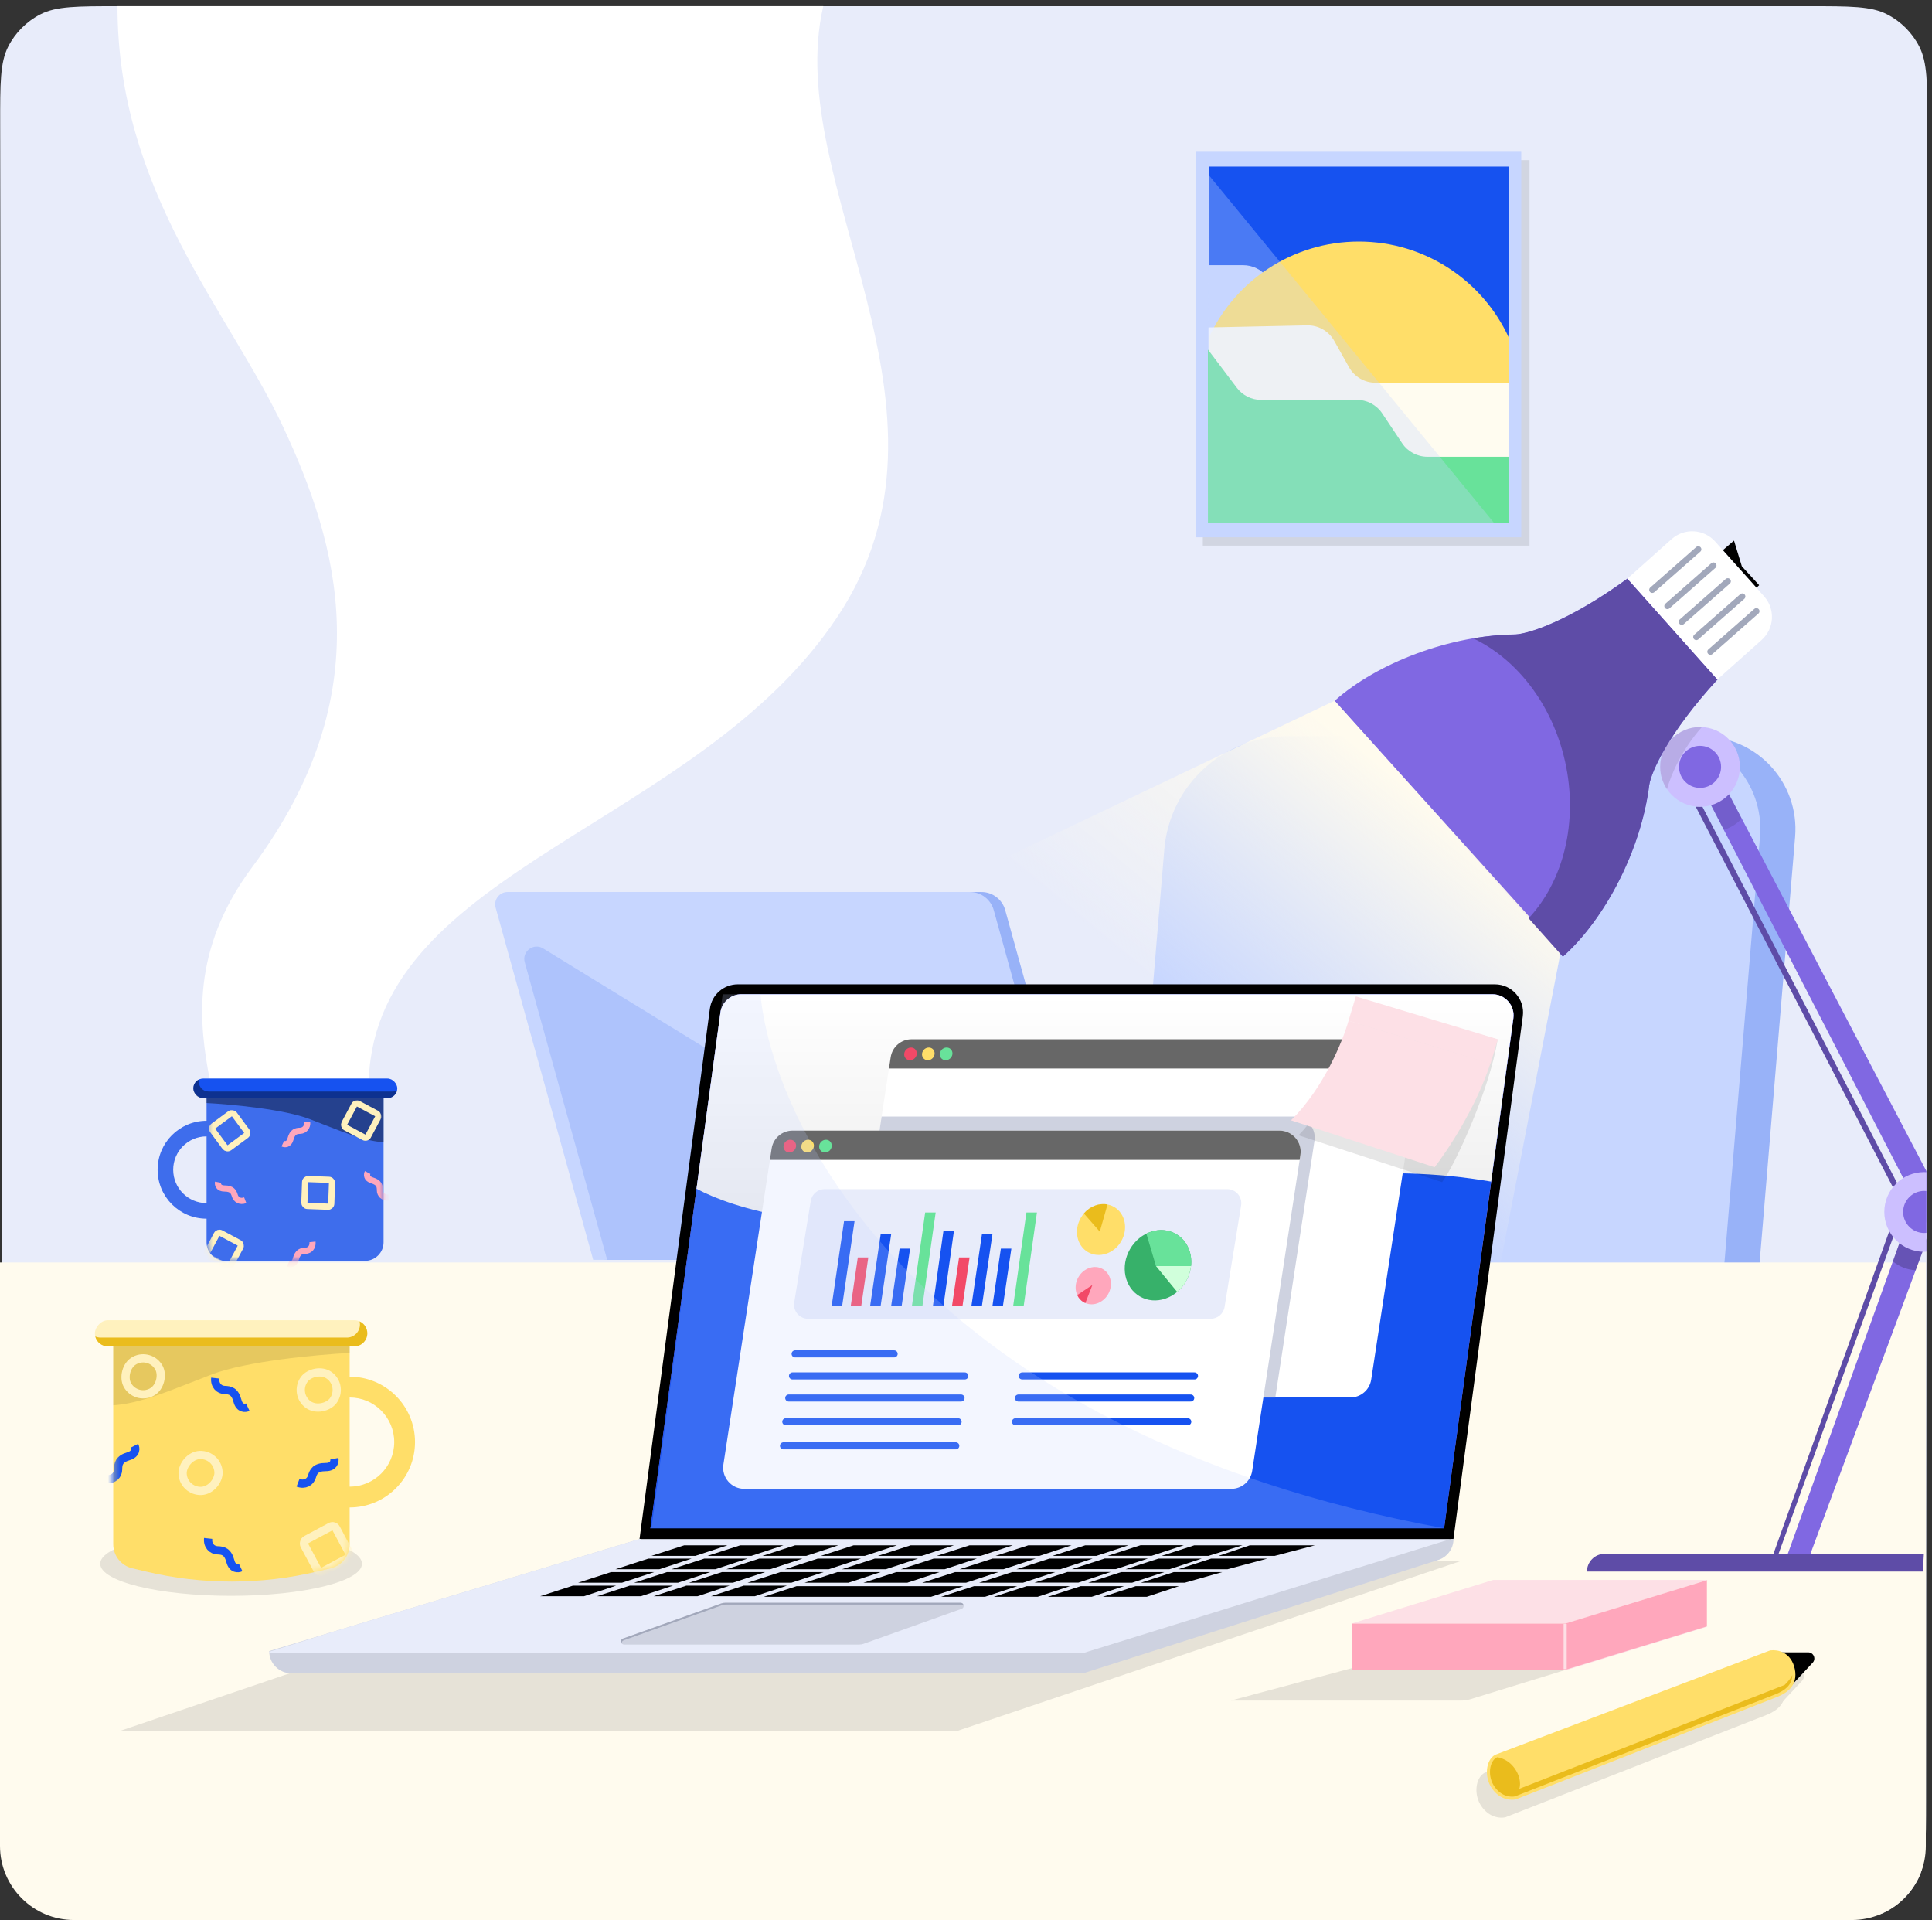 <svg width="313" height="311" viewBox="0 0 313 311" fill="none" xmlns="http://www.w3.org/2000/svg">
<rect x="0" y="0" width="313" height="311" fill="#333333" stroke="none"/>
<path d="M19.636 310.97C12.925 310.97 9.569 310.97 7.004 309.664C4.748 308.516 2.912 306.683 1.761 304.429C0.451 301.866 0.446 298.51 0.436 291.798L0.029 20.229C0.019 13.499 0.014 10.134 1.32 7.563C2.469 5.302 4.306 3.463 6.565 2.31C9.134 1 12.499 1 19.229 1L293.047 1C299.772 1 303.135 1 305.703 2.309C307.962 3.461 309.798 5.298 310.948 7.558C312.255 10.127 312.252 13.489 312.247 20.214L312.044 291.784C312.038 298.5 312.036 301.858 310.727 304.423C309.576 306.679 307.741 308.513 305.484 309.663C302.918 310.97 299.56 310.97 292.844 310.97L19.636 310.97Z" fill="#E8ECFA"/>
<rect opacity="0.1" x="194.867" y="25.938" width="52.925" height="62.442" fill="black"/>
<rect x="193.805" y="24.586" width="52.649" height="62.442" fill="#C7D6FF"/>
<rect x="195.82" y="26.977" width="48.62" height="57.663" fill="#1652F0"/>
<path d="M201.402 42.953H195.742V84.744H244.384V58.539H234.833C233.635 58.539 232.52 57.925 231.881 56.912C231.241 55.899 230.127 55.285 228.929 55.285H228.773C227.505 55.285 226.322 54.648 225.624 53.59L225.33 53.144C224.447 51.807 222.953 51.003 221.351 51.003H212.519C211.01 51.003 209.584 50.311 208.651 49.125L205.27 44.831C204.337 43.645 202.911 42.953 201.402 42.953Z" fill="#C7D6FF"/>
<path fill-rule="evenodd" clip-rule="evenodd" d="M195.832 77.031V54.707C200.062 45.51 209.357 39.125 220.143 39.125C230.927 39.125 240.221 45.508 244.452 54.703V77.035C243.146 79.874 241.357 82.445 239.191 84.642H201.094C198.927 82.444 197.138 79.871 195.832 77.031Z" fill="#FFDE69"/>
<path opacity="0.9" d="M211.758 52.696L195.789 53.037L195.789 84.672H244.455V61.993H222.846C221.065 61.993 219.424 61.032 218.553 59.479L216.156 55.208C215.267 53.623 213.576 52.657 211.758 52.696Z" fill="white"/>
<path d="M200.379 62.816L195.703 56.625V84.716H244.452V73.983H231.254C229.61 73.983 228.074 73.162 227.161 71.795L223.931 66.96C223.018 65.592 221.482 64.771 219.838 64.771H204.307C202.764 64.771 201.309 64.047 200.379 62.816Z" fill="#68E29A"/>
<g style="mix-blend-mode:multiply" opacity="0.3">
<path d="M242.043 84.698L195.806 28.324L195.711 84.698H242.043Z" fill="#C7D6FF"/>
</g>
<path d="M40.872 140.436C30.762 153.996 32.309 166.038 33.949 174.702H59.756C61.206 140.66 112.97 133.892 135.591 100.033C158.213 66.173 126.639 29.983 133.38 0.992H19.031C19.031 31.152 37.117 50.418 45.894 69.203C54.672 87.988 61.935 112.183 40.872 140.436Z" fill="white"/>
<path d="M290.824 135.552C291.554 126.806 284.652 119.305 275.876 119.305H214.251C203.85 119.305 195.185 127.277 194.32 137.642L187.199 223.004H283.529L290.824 135.552Z" fill="#98B2F8"/>
<path d="M285.133 135.497C285.863 126.751 278.961 119.25 270.185 119.25H208.559C198.158 119.25 189.493 127.222 188.629 137.587L181.508 222.949H277.838L285.133 135.497Z" fill="#C7D6FF"/>
<path d="M0 204.492H312V299.001C312 305.629 306.627 311.001 300 311.001H12C5.373 311.001 0 305.629 0 299.001V204.492Z" fill="#FFFBEE"/>
<path d="M82.155 147.018C81.802 145.744 82.761 144.484 84.083 144.484H158.998C160.796 144.484 162.373 145.684 162.853 147.416L178.551 204.069H97.963L82.155 147.018Z" fill="#98B2F8"/>
<path d="M80.296 147.018C79.943 145.744 80.901 144.484 82.223 144.484H157.139C158.937 144.484 160.513 145.684 160.993 147.416L176.692 204.069H96.104L80.296 147.018Z" fill="#C7D6FF"/>
<path opacity="0.3" d="M85.013 155.861C84.528 154.111 86.438 152.672 87.986 153.622L167.176 202.217C168.036 202.745 167.662 204.069 166.653 204.069H98.371L85.013 155.861Z" fill="#7396F4"/>
<path d="M171.129 201.992H216.479V202.107C216.479 203.212 215.584 204.107 214.479 204.107H171.129V201.992Z" fill="#C7D6FF"/>
<rect x="180.574" y="201.562" width="4.545" height="0.432" fill="black"/>
<rect x="186.051" y="201.562" width="4.545" height="0.432" fill="black"/>
<rect x="191.531" y="201.562" width="4.545" height="0.432" fill="black"/>
<rect x="197.008" y="201.562" width="4.545" height="0.432" fill="black"/>
<rect x="202.488" y="201.562" width="4.545" height="0.432" fill="black"/>
<ellipse cx="124.225" cy="177.706" rx="5.695" ry="7.901" transform="rotate(-36.546 124.225 177.706)" fill="#E8ECFA"/>
<path d="M33.465 177.875H62.142V201.229C62.142 202.886 60.798 204.229 59.142 204.229H36.465C34.808 204.229 33.465 202.886 33.465 201.229V177.875Z" fill="#3E6DEC"/>
<path opacity="0.4" fill-rule="evenodd" clip-rule="evenodd" d="M33.465 178.666C37.425 178.874 46.019 179.666 50.191 181.274C50.919 181.555 51.618 181.829 52.29 182.092C56.245 183.641 59.28 184.83 62.142 185.016V177.875H33.465V178.666Z" fill="black"/>
<rect x="31.32" y="174.699" width="33.045" height="3.174" rx="1.587" fill="#1652F0"/>
<path opacity="0.4" fill-rule="evenodd" clip-rule="evenodd" d="M32.256 174.84C32.227 174.961 32.211 175.087 32.211 175.217C32.211 176.094 32.921 176.804 33.798 176.804H63.669C63.901 176.804 64.122 176.754 64.321 176.665C64.151 177.359 63.525 177.874 62.779 177.874H32.907C32.031 177.874 31.32 177.164 31.32 176.287C31.32 175.643 31.704 175.088 32.256 174.84Z" fill="black"/>
<path fill-rule="evenodd" clip-rule="evenodd" d="M33.464 197.4C37.842 197.4 41.392 193.85 41.392 189.471C41.392 185.093 37.842 181.543 33.464 181.543C29.085 181.543 25.535 185.093 25.535 189.471C25.535 193.85 29.085 197.4 33.464 197.4ZM33.463 194.876C36.448 194.876 38.868 192.456 38.868 189.471C38.868 186.486 36.448 184.066 33.463 184.066C30.478 184.066 28.059 186.486 28.059 189.471C28.059 192.456 30.478 194.876 33.463 194.876Z" fill="#3E6DEC"/>
<mask id="mask0_3639_176746" style="mask-type:alpha" maskUnits="userSpaceOnUse" x="33" y="177" width="30" height="28">
<path d="M33.465 177.875H62.142V201.229C62.142 202.886 60.798 204.229 59.142 204.229H36.465C34.808 204.229 33.465 202.886 33.465 201.229V177.875Z" fill="#68E29A"/>
</mask>
<g mask="url(#mask0_3639_176746)">
<rect x="34.164" y="182.699" width="4.361" height="4.361" rx="0.5" transform="rotate(-36.418 34.164 182.699)" stroke="#FFF1BE"/>
<rect x="49.45" y="190.963" width="4.361" height="4.361" rx="0.5" transform="rotate(2.08 49.45 190.963)" stroke="#FFF1BE"/>
<rect x="35.346" y="199.501" width="4.361" height="4.361" rx="0.5" transform="rotate(28.143 35.346 199.501)" stroke="#FFF1BE"/>
<rect x="57.619" y="178.552" width="4.361" height="4.361" rx="0.5" transform="rotate(28.143 57.619 178.552)" stroke="#FFF1BE"/>
<path d="M35.319 191.492C35.255 191.831 35.375 192.508 36.366 192.508C37.604 192.508 37.857 193.047 38.048 193.682C38.238 194.317 38.904 194.73 39.73 194.412" stroke="#FFA7BC"/>
<path d="M45.82 185.244C46.131 185.392 46.817 185.447 47.068 184.489C47.382 183.292 47.968 183.183 48.63 183.16C49.293 183.137 49.861 182.596 49.763 181.718" stroke="#FFA7BC"/>
<path d="M46.683 204.686C46.995 204.833 47.68 204.888 47.931 203.93C48.245 202.733 48.831 202.625 49.494 202.601C50.156 202.578 50.724 202.038 50.626 201.159" stroke="#FFA7BC"/>
<path d="M59.564 189.918C59.406 190.224 59.327 190.907 60.276 191.191C61.462 191.546 61.55 192.136 61.551 192.798C61.551 193.461 62.072 194.048 62.953 193.98" stroke="#FFA7BC"/>
</g>
<ellipse opacity="0.1" cx="37.44" cy="253.293" rx="21.201" ry="5.199" fill="black"/>
<path d="M56.648 218.09H18.344V250.129C18.344 251.984 19.617 253.596 21.421 254.027L23.595 254.545C32.777 256.735 42.346 256.727 51.524 254.523L53.577 254.03C55.378 253.598 56.648 251.987 56.648 250.134V218.09Z" fill="#FFDE69"/>
<path opacity="0.1" fill-rule="evenodd" clip-rule="evenodd" d="M56.648 219.145C51.358 219.422 39.88 220.481 34.308 222.628C33.334 223.004 32.401 223.369 31.503 223.721C26.22 225.79 22.166 227.379 18.344 227.626V218.09H56.648V219.145Z" fill="black"/>
<rect width="44.14" height="4.24" rx="2.12" transform="matrix(-1 0 0 1 59.512 213.848)" fill="#FFF1BE"/>
<path fill-rule="evenodd" clip-rule="evenodd" d="M58.256 214.031C58.295 214.193 58.316 214.363 58.316 214.537C58.316 215.708 57.367 216.657 56.197 216.657H16.296C15.987 216.657 15.693 216.591 15.428 216.472C15.655 217.398 16.491 218.086 17.487 218.086H57.388C58.559 218.086 59.508 217.137 59.508 215.966C59.508 215.104 58.994 214.363 58.256 214.031Z" fill="#EABC1C"/>
<path fill-rule="evenodd" clip-rule="evenodd" d="M56.648 244.173C50.799 244.173 46.058 239.431 46.058 233.582C46.058 227.734 50.799 222.992 56.648 222.992C62.497 222.992 67.238 227.734 67.238 233.582C67.238 239.431 62.497 244.173 56.648 244.173ZM56.65 240.803C52.663 240.803 49.431 237.571 49.431 233.583C49.431 229.596 52.663 226.364 56.65 226.364C60.637 226.364 63.869 229.596 63.869 233.583C63.869 237.571 60.637 240.803 56.65 240.803Z" fill="#FFDE69"/>
<mask id="mask1_3639_176746" style="mask-type:alpha" maskUnits="userSpaceOnUse" x="18" y="218" width="39" height="40">
<path d="M56.648 218.09H18.344V250.118C18.344 251.978 19.623 253.593 21.434 254.019L37.307 257.749L53.541 254.009C55.36 253.59 56.648 251.97 56.648 250.104V218.09Z" fill="#68E29A"/>
</mask>
<g mask="url(#mask1_3639_176746)">
<rect x="-0.934" y="0.141" width="5.826" height="5.826" rx="2.913" transform="matrix(-0.805 -0.594 -0.594 0.805 55.047 223.864)" stroke="#FFF1BE" stroke-width="1.336"/>
<rect x="-0.643" y="0.692" width="5.826" height="5.826" rx="2.913" transform="matrix(-0.999 0.036 0.036 0.999 34.63 234.903)" stroke="#FFF1BE" stroke-width="1.336"/>
<rect x="-0.274" y="0.904" width="5.826" height="5.826" rx="0.668" transform="matrix(-0.882 0.472 0.472 0.882 53.468 246.306)" stroke="#FFF1BE" stroke-width="1.336"/>
<rect x="-0.274" y="0.904" width="5.826" height="5.826" rx="2.913" transform="matrix(-0.882 0.472 0.472 0.882 23.718 218.322)" stroke="#FFF1BE" stroke-width="1.336"/>
<path d="M54.173 236.273C54.258 236.726 54.097 237.63 52.774 237.63C51.121 237.63 50.782 238.351 50.528 239.199C50.273 240.047 49.383 240.598 48.281 240.174" stroke="#1652F0" stroke-width="1.336"/>
<path d="M40.144 227.931C39.728 228.128 38.812 228.202 38.477 226.922C38.057 225.323 37.274 225.178 36.39 225.147C35.505 225.116 34.746 224.394 34.877 223.221" stroke="#1652F0" stroke-width="1.336"/>
<path d="M38.991 253.9C38.575 254.097 37.66 254.171 37.325 252.891C36.905 251.292 36.122 251.147 35.237 251.116C34.353 251.085 33.594 250.363 33.724 249.189" stroke="#1652F0" stroke-width="1.336"/>
<path d="M21.787 234.169C21.998 234.578 22.103 235.491 20.836 235.87C19.252 236.344 19.134 237.132 19.133 238.017C19.133 238.902 18.438 239.685 17.26 239.595" stroke="#1652F0" stroke-width="1.336"/>
</g>
<path d="M278.85 126.23L312.09 189.686V198.085L276.27 128.6L278.85 126.23Z" fill="#8068E2"/>
<path fill-rule="evenodd" clip-rule="evenodd" d="M312.094 200.795L275.796 130.652H274.712L312.094 202.769V200.795Z" fill="#5E4CA7"/>
<path opacity="0.1" fill-rule="evenodd" clip-rule="evenodd" d="M279.265 134.409C280.398 134.072 281.401 133.433 282.18 132.585L278.851 126.23L276.271 128.6L279.265 134.409Z" fill="black"/>
<circle r="6.458" transform="matrix(-1 0 0 1 275.42 124.216)" fill="#CCBFFF"/>
<path opacity="0.1" fill-rule="evenodd" clip-rule="evenodd" d="M270.064 127.824C269.369 126.794 268.963 125.552 268.963 124.216C268.963 120.649 271.855 117.758 275.422 117.758C275.521 117.758 275.62 117.76 275.719 117.765C272.429 121.47 270.721 125.5 270.064 127.824Z" fill="black"/>
<circle r="3.406" transform="matrix(-1 0 0 1 275.422 124.215)" fill="#8068E2"/>
<path fill-rule="evenodd" clip-rule="evenodd" d="M245.56 102.762C247.676 102.626 254.141 100.647 263.663 93.718L272.636 103.768L272.635 103.768L278.247 110.055C270.204 118.822 267.534 125.06 267.205 127.084L267.201 127.082C265.911 137.55 260.098 148.796 253.201 154.954L216.215 113.523C223.127 107.352 234.995 102.842 245.56 102.762Z" fill="#8068E2"/>
<path d="M116.504 161L216.215 113.504L252.856 154.136L234.504 249L116.504 161Z" fill="url(#paint0_linear_3639_176746)"/>
<path fill-rule="evenodd" clip-rule="evenodd" d="M263.663 93.723C254.141 100.653 247.676 102.632 245.559 102.767C243.301 102.784 240.983 103.004 238.667 103.399C245.662 106.715 251.444 113.987 253.538 123.275C255.769 133.166 253.241 142.787 247.648 148.74L253.201 154.959C260.098 148.802 265.911 137.555 267.201 127.087L267.205 127.089C267.534 125.066 270.204 118.827 278.247 110.06L272.635 103.774L272.636 103.774L263.663 93.723Z" fill="#5E4CA7"/>
<path d="M277.877 87.722C276.038 85.662 272.877 85.483 270.817 87.322L263.649 93.721L278.233 110.057L285.401 103.658C287.461 101.819 287.64 98.659 285.801 96.599L277.877 87.722Z" fill="white"/>
<path d="M280.923 87.562L279.124 89.109L284.577 95.202L284.997 94.784L282.193 91.726L280.923 87.562Z" fill="black"/>
<path d="M284.551 99L277.098 105.562" stroke="#A2A8BB" stroke-linecap="round"/>
<path d="M282.266 96.621L274.813 103.183" stroke="#A2A8BB" stroke-linecap="round"/>
<path d="M279.914 94.152L272.462 100.714" stroke="#A2A8BB" stroke-linecap="round"/>
<path d="M277.586 91.602L270.134 98.163" stroke="#A2A8BB" stroke-linecap="round"/>
<path d="M275.137 88.981L267.684 95.542" stroke="#A2A8BB" stroke-linecap="round"/>
<path d="M288.749 254.161L308.27 199.836L312.094 201.061L292.388 254.161H288.749Z" fill="#8068E2"/>
<path fill-rule="evenodd" clip-rule="evenodd" d="M287.221 254.227L308.65 195.043L307.867 194.443L286.4 254.227L287.221 254.227Z" fill="#5E4CA7"/>
<g clip-path="url(#clip0_3639_176746)">
<path opacity="0.2" fill-rule="evenodd" clip-rule="evenodd" d="M310.352 205.755L312.094 201.061L308.27 199.836L306.659 204.32C307.678 205.149 308.955 205.674 310.352 205.755Z" fill="black"/>
<circle r="6.458" transform="matrix(-1 0 0 1 311.733 196.31)" fill="#CCBFFF"/>
<circle r="3.406" transform="matrix(-1 0 0 1 311.734 196.309)" fill="#8068E2"/>
</g>
<path d="M257.102 254.555C257.102 252.971 258.385 251.688 259.969 251.688H311.684L311.519 254.555H257.102Z" fill="#5E4CA7"/>
<g opacity="0.1">
<path d="M291.243 270.547H286.297L288.156 276.324L291.974 272.229C292.571 271.589 292.117 270.547 291.243 270.547Z" fill="black"/>
<path d="M285.207 270.721L240.769 287.588C239.618 288.166 239.195 290.624 240.476 292.377C241.685 294.031 243.195 293.996 243.747 293.878L286.218 277.235C287.423 276.697 289.087 275.711 288.587 273.343C288.089 270.981 286.245 270.593 285.207 270.721Z" fill="black" stroke="black"/>
<path fill-rule="evenodd" clip-rule="evenodd" d="M288.678 274.238C288.31 274.92 287.762 275.524 287.424 275.83L244.431 292.653C244.587 292.316 244.829 290.857 243.601 289.22C242.821 288.179 241.792 287.71 240.902 287.536L240.769 287.586C239.618 288.165 239.195 290.622 240.476 292.375C241.685 294.029 243.195 293.995 243.747 293.877L286.218 277.234C287.258 276.769 288.64 275.971 288.678 274.238Z" fill="black"/>
</g>
<path d="M292.938 267.641H287.992L289.852 273.418L293.67 269.323C294.266 268.683 293.812 267.641 292.938 267.641Z" fill="black"/>
<path d="M286.902 267.815L242.465 284.682C241.313 285.26 240.891 287.718 242.172 289.471C243.38 291.124 244.89 291.09 245.442 290.972L287.913 274.329C289.119 273.79 290.782 272.805 290.283 270.437C289.785 268.075 287.941 267.687 286.902 267.815Z" fill="#FFDE69" stroke="#FFDE69"/>
<path fill-rule="evenodd" clip-rule="evenodd" d="M290.373 271.332C290.006 272.014 289.457 272.618 289.119 272.924L246.127 289.747C246.283 289.41 246.524 287.951 245.296 286.313C244.516 285.273 243.487 284.804 242.597 284.63L242.465 284.68C241.313 285.259 240.891 287.716 242.172 289.469C243.38 291.123 244.89 291.088 245.442 290.971L287.913 274.327C288.954 273.863 290.335 273.065 290.373 271.332Z" fill="#EABC1C"/>
<path d="M115.004 163.4C115.305 161.132 117.239 159.438 119.527 159.438H242.185C244.943 159.438 247.07 161.866 246.708 164.6L235.472 249.293H103.609L115.004 163.4Z" fill="black"/>
<path d="M116.721 164.008C116.951 162.312 118.4 161.047 120.111 161.047H241.789C243.862 161.047 245.458 162.875 245.179 164.929L233.713 249.334H105.129L116.721 164.008Z" fill="url(#paint1_linear_3639_176746)"/>
<path d="M116.721 164.008C116.951 162.312 118.4 161.047 120.111 161.047H241.789C243.862 161.047 245.458 162.875 245.179 164.929L233.713 249.334H105.129L116.721 164.008Z" fill="#1652F0"/>
<path fill-rule="evenodd" clip-rule="evenodd" d="M112.836 192.552C119.004 195.85 132.743 199.786 155.468 198.077C167.103 197.202 177.83 195.523 188.045 193.924C206.792 190.989 223.817 188.324 241.577 191.393L245.172 164.929C245.452 162.875 243.855 161.047 241.782 161.047H120.105C118.393 161.047 116.944 162.312 116.714 164.008L112.836 192.552Z" fill="url(#paint2_linear_3639_176746)"/>
<path d="M144.296 171.241C144.551 169.57 145.988 168.336 147.679 168.336H226.581C228.677 168.336 230.281 170.203 229.964 172.274L222.148 223.459C221.893 225.13 220.456 226.364 218.766 226.364H139.863C137.767 226.364 136.164 224.497 136.48 222.426L144.296 171.241Z" fill="white"/>
<path fill-rule="evenodd" clip-rule="evenodd" d="M206.611 226.366H139.864C137.768 226.366 136.165 224.499 136.481 222.427L142.83 180.852H209.577C211.672 180.852 213.276 182.718 212.959 184.79L206.611 226.366Z" fill="#CED2E0"/>
<path fill-rule="evenodd" clip-rule="evenodd" d="M229.845 173.075H144.02L144.299 171.241C144.555 169.57 145.992 168.336 147.682 168.336H226.585C228.681 168.336 230.284 170.203 229.968 172.274L229.845 173.075Z" fill="#676767"/>
<ellipse cx="147.508" cy="170.705" rx="0.986" ry="1.065" transform="rotate(41.697 147.508 170.705)" fill="#F24967"/>
<ellipse cx="150.395" cy="170.705" rx="0.986" ry="1.065" transform="rotate(41.697 150.395 170.705)" fill="#FFDE69"/>
<ellipse cx="153.285" cy="170.705" rx="0.986" ry="1.065" transform="rotate(41.697 153.285 170.705)" fill="#68E29A"/>
<path d="M125.011 186.038C125.266 184.367 126.703 183.133 128.394 183.133H207.296C209.392 183.133 210.995 185 210.679 187.071L202.863 238.255C202.608 239.927 201.171 241.161 199.48 241.161H120.578C118.482 241.161 116.879 239.294 117.195 237.222L125.011 186.038Z" fill="white"/>
<path fill-rule="evenodd" clip-rule="evenodd" d="M210.556 187.872H124.73L125.01 186.038C125.266 184.367 126.703 183.133 128.393 183.133H207.296C209.391 183.133 210.995 185 210.679 187.071L210.556 187.872Z" fill="#676767"/>
<ellipse cx="127.953" cy="185.643" rx="0.986" ry="1.065" transform="rotate(41.697 127.953 185.643)" fill="#F24967"/>
<ellipse cx="130.84" cy="185.643" rx="0.986" ry="1.065" transform="rotate(41.697 130.84 185.643)" fill="#FFDE69"/>
<ellipse cx="133.731" cy="185.643" rx="0.986" ry="1.065" transform="rotate(41.697 133.731 185.643)" fill="#68E29A"/>
<path d="M131.352 194.528C131.532 193.424 132.485 192.613 133.604 192.613H198.819C200.225 192.613 201.296 193.873 201.07 195.262L198.392 211.696C198.212 212.8 197.258 213.61 196.14 213.61H130.925C129.519 213.61 128.448 212.35 128.674 210.962L131.352 194.528Z" fill="#E8ECFA"/>
<path d="M128.812 219.297H144.859" stroke="#1652F0" stroke-width="1.141" stroke-linecap="round"/>
<path d="M128.391 222.871H156.307" stroke="#1652F0" stroke-width="1.141" stroke-linecap="round"/>
<path d="M165.602 222.871H193.518" stroke="#1652F0" stroke-width="1.141" stroke-linecap="round"/>
<path d="M127.781 226.449H155.698" stroke="#1652F0" stroke-width="1.141" stroke-linecap="round"/>
<path d="M164.992 226.449H192.909" stroke="#1652F0" stroke-width="1.141" stroke-linecap="round"/>
<path d="M127.305 230.293H155.221" stroke="#1652F0" stroke-width="1.141" stroke-linecap="round"/>
<path d="M164.516 230.293H192.432" stroke="#1652F0" stroke-width="1.141" stroke-linecap="round"/>
<path d="M126.93 234.191H154.846" stroke="#1652F0" stroke-width="1.141" stroke-linecap="round"/>
<path d="M136.742 197.809H138.443L136.443 211.484H134.742L136.742 197.809Z" fill="#1652F0"/>
<path d="M152.85 199.344H154.551L152.85 211.481H151.148L152.85 199.344Z" fill="#1652F0"/>
<path d="M138.973 203.676H140.674L139.537 211.482H137.836L138.973 203.676Z" fill="#F24967"/>
<path d="M155.379 203.676H157.081L155.943 211.482H154.242L155.379 203.676Z" fill="#F24967"/>
<path d="M142.678 199.906H144.379L142.678 211.483H140.977L142.678 199.906Z" fill="#1652F0"/>
<path d="M159.084 199.906H160.785L159.084 211.483H157.383L159.084 199.906Z" fill="#1652F0"/>
<path d="M145.742 202.25H147.443L146.084 211.482H144.383L145.742 202.25Z" fill="#1652F0"/>
<path d="M162.148 202.25H163.85L162.49 211.482H160.789L162.148 202.25Z" fill="#1652F0"/>
<path d="M149.884 196.398H151.585L149.447 211.482H147.746L149.884 196.398Z" fill="#68E29A"/>
<path d="M166.29 196.398H167.991L165.854 211.482H164.152L166.29 196.398Z" fill="#68E29A"/>
<ellipse cx="178.374" cy="199.157" rx="3.783" ry="4.227" transform="rotate(30 178.374 199.157)" fill="#FFDE69"/>
<path fill-rule="evenodd" clip-rule="evenodd" d="M175.598 196.556L178.174 199.495L179.424 195.099C178.071 194.838 176.596 195.389 175.598 196.556Z" fill="#EABC1C"/>
<ellipse cx="177.118" cy="208.25" rx="2.773" ry="3.099" transform="rotate(30 177.118 208.25)" fill="#FFA7BC"/>
<path fill-rule="evenodd" clip-rule="evenodd" d="M175.837 211.068C175.746 211.029 175.656 210.984 175.568 210.933C175.093 210.659 174.739 210.248 174.52 209.767C175.032 209.42 176.291 208.586 176.978 208.133L175.837 211.068Z" fill="#F24967"/>
<ellipse cx="187.604" cy="204.942" rx="5.23" ry="5.844" transform="rotate(30 187.604 204.942)" fill="#37B16A"/>
<path fill-rule="evenodd" clip-rule="evenodd" d="M185.723 199.821L187.279 205.083H192.957C193.196 202.973 192.318 200.917 190.527 199.883C189.041 199.025 187.261 199.063 185.723 199.821Z" fill="#68E29A"/>
<path fill-rule="evenodd" clip-rule="evenodd" d="M190.715 209.261C191.264 208.798 191.749 208.227 192.135 207.558C192.594 206.763 192.864 205.916 192.958 205.078H187.281L190.715 209.261Z" fill="#D0FFDB"/>
<path opacity="0.2" d="M234.006 247.558C149.417 231.97 125.274 182.696 123.196 161.047H117.082L105.531 247.558H234.006Z" fill="#C7D6FF"/>
<path opacity="0.1" d="M155.081 280.371L19.433 280.372L100.613 252.821L236.751 252.82L155.081 280.371Z" fill="black"/>
<path d="M103.609 249.293H235.48C235.48 250.84 234.48 252.209 233.006 252.68L175.48 271.042H47.213C45.223 271.042 43.609 269.428 43.609 267.438L103.609 249.293Z" fill="#CED2E0"/>
<path fill-rule="evenodd" clip-rule="evenodd" d="M43.62 267.737H175.556L235.014 249.293H103.608L53.972 264.304L43.609 267.545C43.611 267.61 43.615 267.674 43.62 267.737Z" fill="#E8ECFA"/>
<rect x="103.828" y="247.559" width="131.186" height="1.734" fill="black"/>
<path d="M112.643 252.022H105.531L110.849 250.305H117.859L112.643 252.022Z" fill="black"/>
<path d="M121.713 252.022H114.602L119.92 250.305H126.93L121.713 252.022Z" fill="black"/>
<path d="M130.611 252.022H123.5L128.818 250.305H135.828L130.611 252.022Z" fill="black"/>
<path d="M140.092 252.022H132.98L138.298 250.305H145.309L140.092 252.022Z" fill="black"/>
<path d="M149.33 252.022H142.219L147.537 250.305H154.547L149.33 252.022Z" fill="black"/>
<path d="M158.869 252.022H151.758L157.076 250.305H164.086L158.869 252.022Z" fill="black"/>
<path d="M150.838 258.647H123.727L129.045 256.93H156.055L150.838 258.647Z" fill="black"/>
<path d="M159.58 258.647H152.469L157.787 256.93H164.797L159.58 258.647Z" fill="black"/>
<path d="M122.283 258.558H115.172L120.49 256.84H127.5L122.283 258.558Z" fill="black"/>
<path d="M112.994 258.558H105.883L111.201 256.84H118.211L112.994 258.558Z" fill="black"/>
<path d="M103.822 258.558H96.711L102.029 256.84H109.039L103.822 258.558Z" fill="black"/>
<path d="M94.611 258.558H87.5L92.818 256.84H99.828L94.611 258.558Z" fill="black"/>
<path d="M100.775 256.366H93.664L98.982 254.648H105.992L100.775 256.366Z" fill="black"/>
<path d="M109.846 256.366H102.734L108.052 254.648H115.063L109.846 256.366Z" fill="black"/>
<path d="M118.744 256.366H111.633L116.951 254.648H123.961L118.744 256.366Z" fill="black"/>
<path d="M128.225 256.366H121.113L126.431 254.648H133.441L128.225 256.366Z" fill="black"/>
<path d="M137.463 256.366H130.352L135.67 254.648H142.68L137.463 256.366Z" fill="black"/>
<path d="M147.002 256.366H139.891L145.209 254.648H152.219L147.002 256.366Z" fill="black"/>
<path d="M156.521 256.366H149.41L154.728 254.648H161.738L156.521 256.366Z" fill="black"/>
<path d="M165.744 256.366H158.633L163.951 254.648H170.961L165.744 256.366Z" fill="black"/>
<path d="M174.713 256.35H167.602L172.92 254.633H179.93L174.713 256.35Z" fill="black"/>
<path d="M183.416 256.366H176.305L181.623 254.648H188.633L183.416 256.366Z" fill="black"/>
<path d="M191.947 256.366H184.836L190.154 254.648H198.012L191.947 256.366Z" fill="black"/>
<path d="M106.83 254.179H99.719L105.037 252.461H112.047L106.83 254.179Z" fill="black"/>
<path d="M115.896 254.179H108.785L114.103 252.461H121.113L115.896 254.179Z" fill="black"/>
<path d="M124.795 254.179H117.684L123.002 252.461H130.012L124.795 254.179Z" fill="black"/>
<path d="M134.275 254.179H127.164L132.482 252.461H139.492L134.275 254.179Z" fill="black"/>
<path d="M143.518 254.179H136.406L141.724 252.461H148.734L143.518 254.179Z" fill="black"/>
<path d="M153.057 254.179H145.945L151.263 252.461H158.273L153.057 254.179Z" fill="black"/>
<path d="M162.576 254.179H155.465L160.783 252.461H167.793L162.576 254.179Z" fill="black"/>
<path d="M171.799 254.179H164.688L170.005 252.461H177.016L171.799 254.179Z" fill="black"/>
<path d="M180.768 254.163H173.656L178.974 252.445H185.984L180.768 254.163Z" fill="black"/>
<path d="M189.471 254.179H182.359L187.677 252.461H194.688L189.471 254.179Z" fill="black"/>
<path d="M198.872 254.179H190.891L196.209 252.461H205.318L198.872 254.179Z" fill="black"/>
<path d="M168.111 258.647H161L166.318 256.93H173.328L168.111 258.647Z" fill="black"/>
<path d="M176.869 258.647H169.758L175.076 256.93H182.086L176.869 258.647Z" fill="black"/>
<path d="M185.783 258.647H178.672L183.99 256.93H191L185.783 258.647Z" fill="black"/>
<path d="M168.393 252.022H161.281L166.599 250.305H173.609L168.393 252.022Z" fill="black"/>
<path d="M177.611 252.022H170.5L175.818 250.305H182.828L177.611 252.022Z" fill="black"/>
<path d="M186.58 252.007H179.469L184.787 250.289H191.797L186.58 252.007Z" fill="black"/>
<path d="M195.763 252.022H188.172L193.49 250.305H201.302L195.763 252.022Z" fill="black"/>
<path d="M206.499 252.022H197.395L202.482 250.305H213.033L206.499 252.022Z" fill="black"/>
<path opacity="0.1" d="M236.112 265.622C236.943 265.4 237.795 265.267 238.655 265.227L276.495 263.453L238.216 275.233C237.74 275.38 237.244 275.454 236.746 275.454H199.406L236.112 265.622Z" fill="black"/>
<path d="M241.914 263.461H276.674L253.674 270.545H218.914L241.914 263.461Z" fill="#FDE0E6"/>
<path d="M241.914 255.914H276.674L253.674 262.998H218.914L241.914 255.914Z" fill="#FDE0E6"/>
<path d="M219.07 270.467V262.988H253.586L276.533 255.957V263.436L253.586 270.467H219.07Z" fill="#FFA7BC"/>
<path d="M253.57 263.039V270.371" stroke="#FDE0E6" stroke-width="0.5"/>
<path opacity="0.1" d="M210.367 183.886C215.673 178.657 220.773 165.384 221.671 162.18L242.622 168.383C241.456 176.163 235.68 188.852 233.629 191.479L210.367 183.886Z" fill="black"/>
<rect x="219.664" y="161.391" width="24.029" height="4.133" transform="rotate(16.809 219.664 161.391)" fill="#FDE0E6"/>
<path d="M209.156 181.469C214.462 176.24 217.583 168.524 218.48 165.32L241.454 172.241C239.147 179.392 234.469 186.435 232.418 189.062L209.156 181.469Z" fill="#FDE0E6"/>
<path d="M116.824 259.734L100.929 265.41C100.401 265.599 100.537 266.381 101.098 266.381H139.222C139.451 266.381 139.679 266.341 139.894 266.264L155.789 260.588C156.317 260.399 156.182 259.617 155.621 259.617H117.496C117.267 259.617 117.039 259.657 116.824 259.734Z" fill="#CED2E0"/>
<path fill-rule="evenodd" clip-rule="evenodd" d="M100.93 265.41L116.824 259.734C117.04 259.657 117.268 259.617 117.497 259.617H155.621C155.923 259.617 156.102 259.844 156.12 260.082C156.035 259.976 155.904 259.903 155.733 259.903H117.608C117.379 259.903 117.151 259.943 116.935 260.02L101.041 265.696C100.797 265.783 100.695 265.997 100.711 266.202C100.516 265.959 100.563 265.541 100.93 265.41Z" fill="#A2A8BB"/>
<defs>
<linearGradient id="paint0_linear_3639_176746" x1="230.975" y1="129.704" x2="198.332" y2="169.077" gradientUnits="userSpaceOnUse">
<stop stop-color="#FFFBEE"/>
<stop offset="1" stop-color="#FFFBEE" stop-opacity="0"/>
</linearGradient>
<linearGradient id="paint1_linear_3639_176746" x1="175.418" y1="161.047" x2="175.418" y2="249.334" gradientUnits="userSpaceOnUse">
<stop stop-color="#FFA7BC"/>
<stop offset="1" stop-color="#8068E2"/>
</linearGradient>
<linearGradient id="paint2_linear_3639_176746" x1="179.02" y1="161.047" x2="179.02" y2="198.49" gradientUnits="userSpaceOnUse">
<stop stop-color="white"/>
<stop offset="1" stop-color="#EDEDED"/>
</linearGradient>
<clipPath id="clip0_3639_176746">
<rect width="7" height="19" fill="white" transform="matrix(-1 0 0 1 312.09 189)"/>
</clipPath>
</defs>
</svg>

